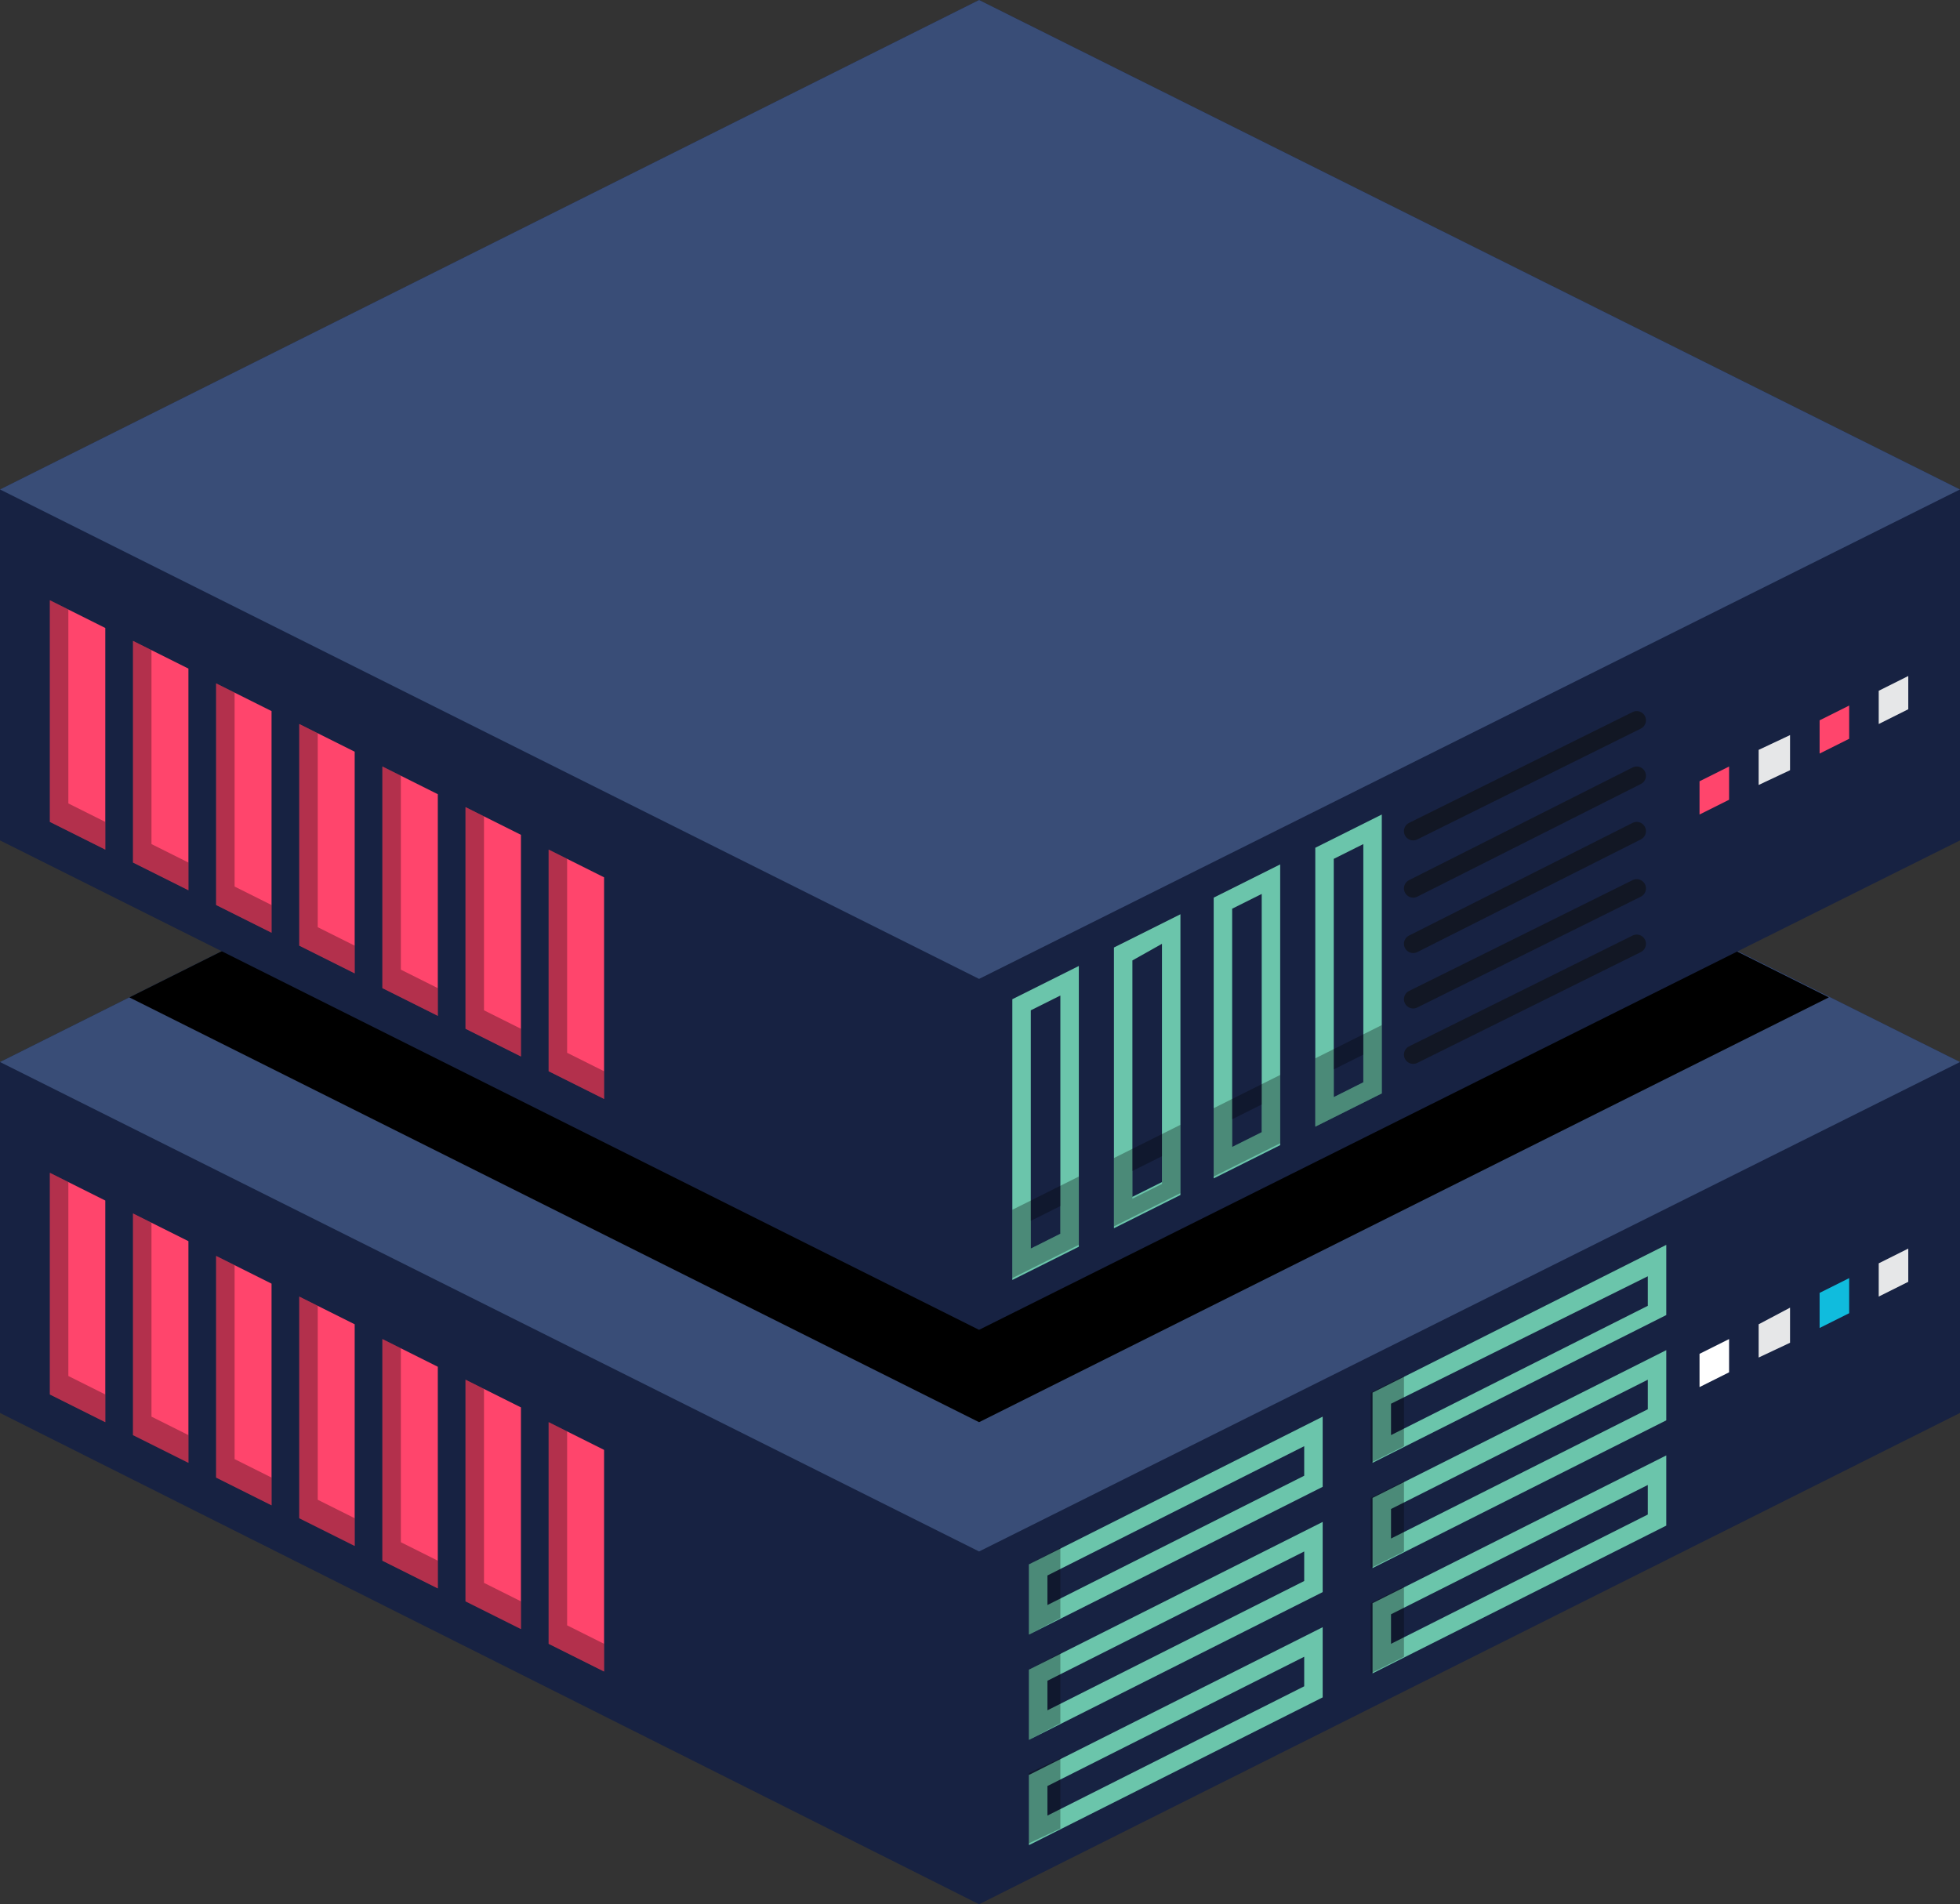 <?xml version="1.0" encoding="utf-8"?>
<!-- Generator: Adobe Illustrator 22.0.1, SVG Export Plug-In . SVG Version: 6.00 Build 0)  -->
<svg version="1.1" id="Layer_1" xmlns="http://www.w3.org/2000/svg" xmlns:xlink="http://www.w3.org/1999/xlink" x="0px" y="0px"
	 viewBox="0 0 106.1 103.1" style="enable-background:new 0 0 106.1 103.1;" xml:space="preserve">
<rect x="0" y="0" width="106.1" height="103.1" fill="#333333" stroke="none"/>
<style type="text/css">
	.st0{fill:#5E6B8B;}
	.st1{fill:#172242;}
	.st2{fill:#E6E7E8;}
	.st3{fill:#FFFFFF;}
	.st4{fill:#10BCDD;}
	.st5{fill:#FF456C;}
	.st6{opacity:0.3;}
	.st7{fill:#394D77;}
	.st8{fill:#6BC5AB;}
	.st9{fill:none;stroke:#121724;stroke-linecap:round;stroke-linejoin:round;stroke-miterlimit:10;}
</style>
<line class="st0" x1="0" y1="76.5" x2="53" y2="103.1"/>
<polygon class="st1" points="53,31 0,57.5 0,76.5 53,103.1 106.1,76.5 106.1,57.5 "/>
<polygon class="st2" points="103.3,69.4 103.3,67.6 101.7,68.4 101.7,70.2 "/>
<polygon class="st2" points="96.9,72.7 96.9,70.8 95.2,71.7 95.2,73.5 "/>
<polygon class="st3" points="93.6,74.3 93.6,72.5 92,73.3 92,75.1 "/>
<polygon class="st4" points="100.1,71.1 100.1,69.2 98.5,70 98.5,71.9 "/>
<polygon class="st5" points="2.7,63.5 2.7,75.5 5.7,77 5.7,65 "/>
<polygon class="st6" points="3.7,74.5 3.7,64 2.7,63.5 2.7,75.5 5.7,77 5.7,75.5 "/>
<polygon class="st5" points="7.2,65.7 7.2,77.7 10.2,79.2 10.2,67.2 "/>
<polygon class="st6" points="8.2,76.7 8.2,66.2 7.2,65.7 7.2,77.7 10.2,79.2 10.2,77.7 "/>
<polygon class="st5" points="11.7,68 11.7,80 14.7,81.5 14.7,69.5 "/>
<polygon class="st6" points="12.7,79 12.7,68.5 11.7,68 11.7,80 14.7,81.5 14.7,80 "/>
<polygon class="st5" points="16.2,70.2 16.2,82.2 19.2,83.7 19.2,71.7 "/>
<polygon class="st6" points="17.2,81.2 17.2,70.7 16.2,70.2 16.2,82.2 19.2,83.7 19.2,82.2 "/>
<polygon class="st5" points="20.7,72.5 20.7,84.5 23.7,86 23.7,74 "/>
<polygon class="st6" points="21.7,83.5 21.7,73 20.7,72.5 20.7,84.5 23.7,86 23.7,84.5 "/>
<polygon class="st5" points="25.2,74.7 25.2,86.7 28.2,88.2 28.2,76.2 "/>
<polygon class="st6" points="26.2,85.7 26.2,75.2 25.2,74.7 25.2,86.7 28.2,88.2 28.2,86.7 "/>
<polygon class="st5" points="29.7,77 29.7,89 32.7,90.5 32.7,78.5 "/>
<polygon class="st6" points="30.7,88 30.7,77.5 29.7,77 29.7,89 32.7,90.5 32.7,89 "/>
<polygon class="st7" points="53,31 0,57.5 53,84 106.1,57.5 "/>
<g>
	<path class="st8" d="M70.6,89.7v1.6l-13.9,7v-1.6L70.6,89.7 M71.6,88.1l-15.9,8v3.8l15.9-8V88.1L71.6,88.1z"/>
</g>
<polygon class="st6" points="57.4,95.2 57.4,99 55.7,99.8 55.7,96 "/>
<g>
	<path class="st8" d="M70.6,84v1.6l-13.9,7V91L70.6,84 M71.6,82.4l-15.9,8v3.8l15.9-8V82.4L71.6,82.4z"/>
</g>
<polygon class="st6" points="57.4,89.5 57.4,93.3 55.7,94.2 55.7,90.4 "/>
<g>
	<path class="st8" d="M70.6,78.3v1.6l-13.9,7v-1.6L70.6,78.3 M71.6,76.7l-15.9,8v3.8l15.9-8V76.7L71.6,76.7z"/>
</g>
<polygon class="st6" points="57.4,83.8 57.4,87.6 55.7,88.5 55.7,84.7 "/>
<g>
	<path class="st8" d="M89.2,80.4V82l-13.9,7v-1.6L89.2,80.4 M90.2,78.8l-15.9,8v3.8l15.9-8V78.8L90.2,78.8z"/>
</g>
<polygon class="st6" points="76,85.9 76,89.7 74.2,90.6 74.2,86.8 "/>
<g>
	<path class="st8" d="M89.2,74.7v1.6l-13.9,7v-1.6L89.2,74.7 M90.2,73.1l-15.9,8v3.8l15.9-8V73.1L90.2,73.1z"/>
</g>
<polygon class="st6" points="76,80.2 76,84 74.2,84.9 74.2,81.1 "/>
<g>
	<path class="st8" d="M89.2,69.1v1.6l-13.9,7V76L89.2,69.1 M90.2,67.4l-15.9,8v3.8l15.9-8V67.4L90.2,67.4z"/>
</g>
<polygon class="st6" points="76,74.5 76,78.3 74.2,79.2 74.2,75.4 "/>
<polygon points="53,31 7,54 53,77 99,54 "/>
<line class="st0" x1="0" y1="45.5" x2="53" y2="72"/>
<polygon class="st1" points="53,0 0,26.5 0,45.5 53,72 106.1,45.5 106.1,26.5 "/>
<polygon class="st2" points="103.3,38.4 103.3,36.6 101.7,37.4 101.7,39.2 "/>
<polygon class="st2" points="96.9,41.7 96.9,39.8 95.2,40.6 95.2,42.5 "/>
<polygon class="st5" points="93.6,43.3 93.6,41.5 92,42.3 92,44.1 "/>
<polygon class="st5" points="100.1,40 100.1,38.2 98.5,39 98.5,40.8 "/>
<polygon class="st5" points="2.7,32.5 2.7,44.5 5.7,46 5.7,34 "/>
<polygon class="st6" points="3.7,43.5 3.7,33 2.7,32.5 2.7,44.5 5.7,46 5.7,44.5 "/>
<polygon class="st5" points="7.2,34.7 7.2,46.7 10.2,48.2 10.2,36.2 "/>
<polygon class="st6" points="8.2,45.7 8.2,35.2 7.2,34.7 7.2,46.7 10.2,48.2 10.2,46.7 "/>
<polygon class="st5" points="11.7,37 11.7,49 14.7,50.5 14.7,38.5 "/>
<polygon class="st6" points="12.7,48 12.7,37.5 11.7,37 11.7,49 14.7,50.5 14.7,49 "/>
<polygon class="st5" points="16.2,39.2 16.2,51.2 19.2,52.7 19.2,40.7 "/>
<polygon class="st6" points="17.2,50.2 17.2,39.7 16.2,39.2 16.2,51.2 19.2,52.7 19.2,51.2 "/>
<polygon class="st5" points="20.7,41.5 20.7,53.5 23.7,55 23.7,43 "/>
<polygon class="st6" points="21.7,52.5 21.7,42 20.7,41.5 20.7,53.5 23.7,55 23.7,53.5 "/>
<polygon class="st5" points="25.2,43.7 25.2,55.7 28.2,57.2 28.2,45.2 "/>
<polygon class="st6" points="26.2,54.7 26.2,44.2 25.2,43.7 25.2,55.7 28.2,57.2 28.2,55.7 "/>
<polygon class="st5" points="29.7,46 29.7,58 32.7,59.5 32.7,47.5 "/>
<polygon class="st6" points="30.7,57 30.7,46.5 29.7,46 29.7,58 32.7,59.5 32.7,58 "/>
<polygon class="st7" points="53,0 0,26.5 53,53 106.1,26.5 "/>
<g>
	<path class="st8" d="M57.4,53.9v12.9l-1.6,0.8V54.7L57.4,53.9 M58.4,52.3l-3.6,1.8v15.2l3.6-1.8V52.3L58.4,52.3z"/>
</g>
<g class="st6">
	<path d="M57.4,65.3v1.5l-1.6,0.8v-1.5L57.4,65.3 M58.4,63.7l-3.6,1.8v3.7l3.6-1.8V63.7L58.4,63.7z"/>
</g>
<g>
	<path class="st8" d="M62.9,51.1v12.9l-1.6,0.8V52L62.9,51.1 M63.9,49.5l-3.6,1.8v15.2l3.6-1.8V49.5L63.9,49.5z"/>
</g>
<g class="st6">
	<path d="M62.9,62.6v1.5l-1.6,0.8v-1.5L62.9,62.6 M63.9,60.9l-3.6,1.8v3.7l3.6-1.8V60.9L63.9,60.9z"/>
</g>
<g>
	<path class="st8" d="M68.3,48.4v12.9l-1.6,0.8V49.2L68.3,48.4 M69.3,46.8l-3.6,1.8v15.2l3.6-1.8V46.8L69.3,46.8z"/>
</g>
<g class="st6">
	<path d="M68.3,59.8v1.5l-1.6,0.8v-1.5L68.3,59.8 M69.3,58.2L65.7,60v3.7l3.6-1.8V58.2L69.3,58.2z"/>
</g>
<g>
	<path class="st8" d="M73.8,45.7v12.9l-1.6,0.8V46.5L73.8,45.7 M74.8,44.1l-3.6,1.8V61l3.6-1.8V44.1L74.8,44.1z"/>
</g>
<g class="st6">
	<path d="M73.8,57.1v1.5l-1.6,0.8v-1.5L73.8,57.1 M74.8,55.5l-3.6,1.8V61l3.6-1.8V55.5L74.8,55.5z"/>
</g>
<g>
	<line class="st9" x1="76.5" y1="45" x2="88.6" y2="39"/>
	<line class="st9" x1="76.5" y1="48.1" x2="88.6" y2="42"/>
	<line class="st9" x1="76.5" y1="51.1" x2="88.6" y2="45"/>
	<line class="st9" x1="76.5" y1="54.1" x2="88.6" y2="48.1"/>
	<line class="st9" x1="76.5" y1="57.1" x2="88.6" y2="51.1"/>
</g>
</svg>
